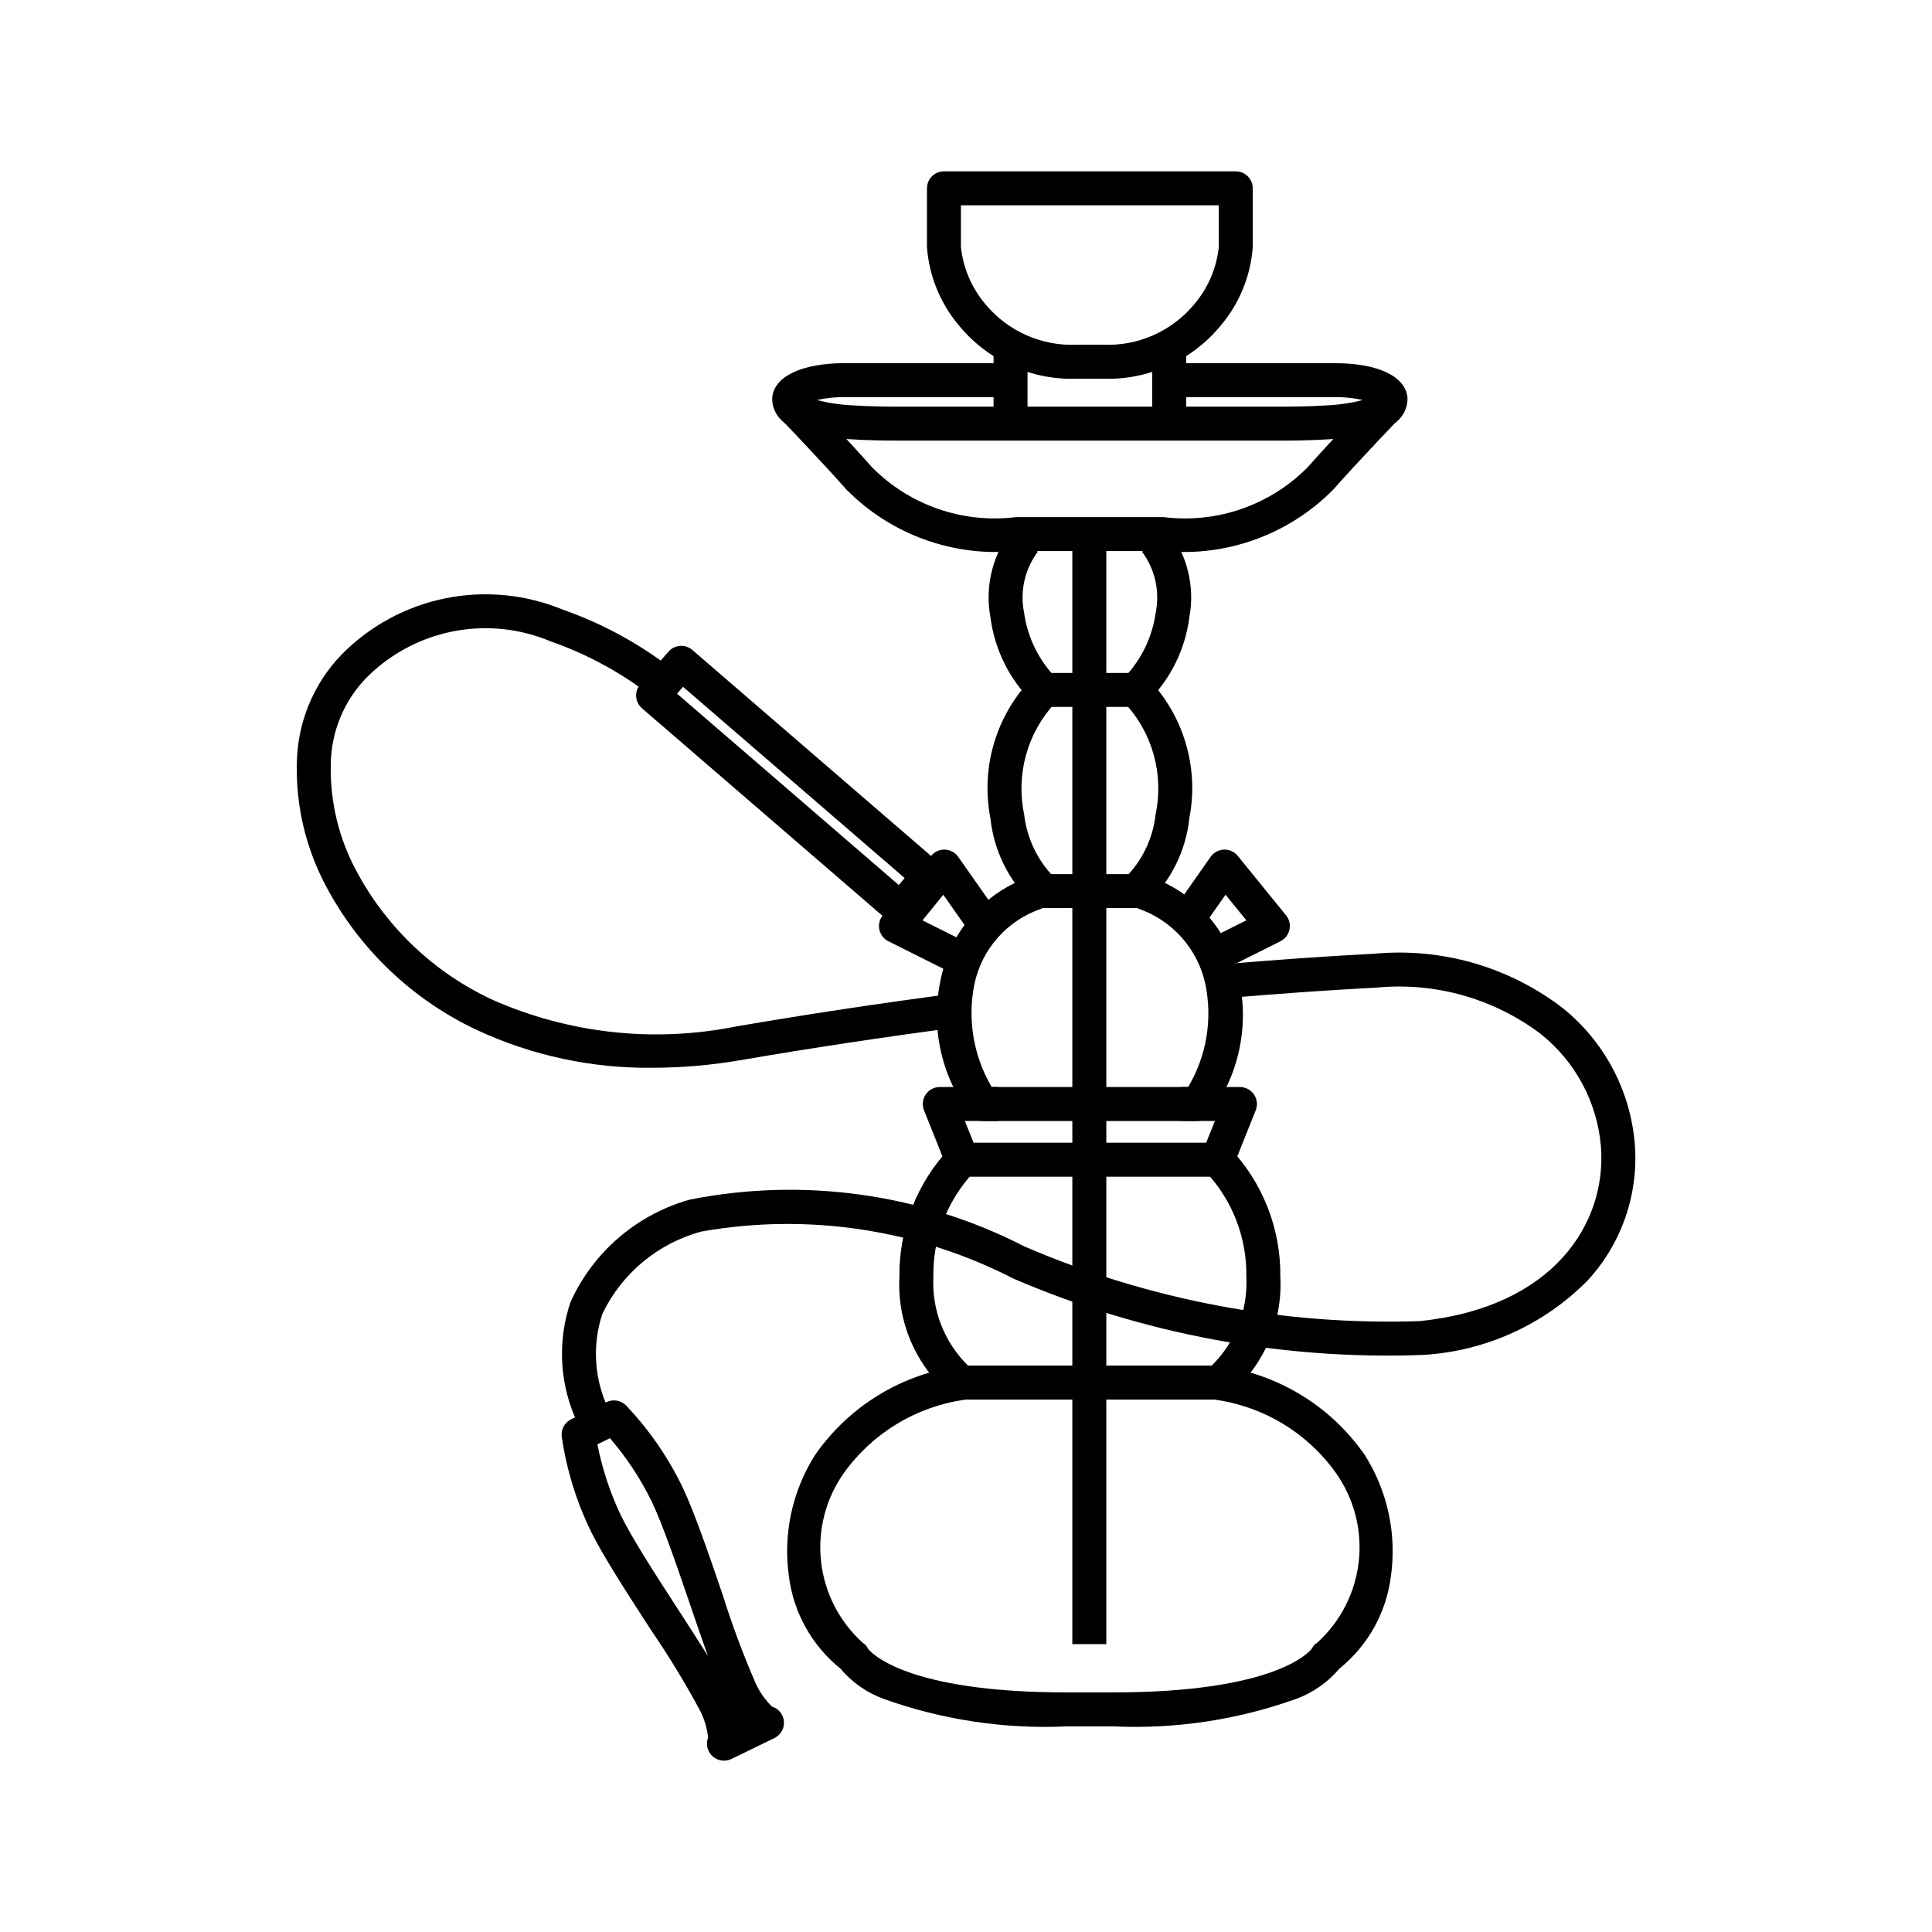 <?xml version="1.0" encoding="UTF-8"?>
<!-- Uploaded to: ICON Repo, www.iconrepo.com, Generator: ICON Repo Mixer Tools -->
<svg fill="#000000" width="800px" height="800px" version="1.1" viewBox="144 144 512 512" xmlns="http://www.w3.org/2000/svg">
 <g>
  <path d="m407.3 235.79h9.004v20.48h-9.004z"/>
  <path d="m452.41 290.04h-39.172c-16.652 1.594-33.137-4.379-44.902-16.273-6.664-7.559-17.668-19-17.777-19.113l6.488-6.242c0.457 0.473 11.246 11.699 18.035 19.398v0.004c9.977 10.09 24.07 14.977 38.152 13.227h39.172c14.078 1.75 28.172-3.137 38.148-13.227 6.793-7.699 17.582-18.926 18.035-19.398l6.488 6.238c-0.109 0.113-11.113 11.562-17.777 19.113-11.762 11.891-28.242 17.867-44.891 16.273z"/>
  <path d="m444.93 331.34h-24.195c-1.086 0-2.133-0.391-2.949-1.102-6.215-6.055-10.195-14.027-11.305-22.629-1.555-8.367 0.641-16.992 6.008-23.594l6.504 6.223 0.039-0.039c-3.461 4.621-4.785 10.5-3.637 16.156 0.812 5.914 3.324 11.465 7.231 15.98h20.414c3.906-4.516 6.418-10.066 7.231-15.98 1.145-5.656-0.18-11.535-3.637-16.156l0.039 0.039 6.504-6.223h-0.004c5.367 6.602 7.566 15.227 6.012 23.594-1.109 8.602-5.094 16.574-11.305 22.629-0.82 0.711-1.867 1.102-2.949 1.102z"/>
  <path d="m444.93 384.66h-24.195c-1.051 0-2.066-0.367-2.875-1.035-6.426-5.981-10.473-14.078-11.395-22.805-2.644-13.613 1.633-27.648 11.418-37.469l5.699 6.965-2.852-3.484 2.883 3.457c-7.363 7.918-10.422 18.918-8.207 29.5 0.668 5.906 3.168 11.457 7.152 15.867h20.551c4-4.398 6.5-9.957 7.141-15.867 2.231-10.57-0.82-21.562-8.176-29.473l5.699-6.965c9.785 9.82 14.062 23.855 11.418 37.469-0.922 8.727-4.969 16.824-11.395 22.805-0.809 0.668-1.82 1.035-2.867 1.035z"/>
  <path d="m461.08 441.08h-56.512c-1.238-0.004-2.418-0.512-3.269-1.414-7.875-10.309-10.793-23.57-7.973-36.23 1.242-6.269 4.125-12.098 8.355-16.887 4.231-4.789 9.66-8.371 15.727-10.371l2.727 8.578c-9.094 3.016-15.906 10.629-17.902 20-1.895 9.359-0.266 19.09 4.57 27.32h52.074c4.875-8.219 6.5-17.965 4.547-27.32-2.035-9.344-8.824-16.938-17.887-19.996l2.711-8.582v-0.004c6.066 2.004 11.496 5.582 15.727 10.375 4.231 4.789 7.113 10.617 8.355 16.883 2.82 12.664-0.098 25.926-7.973 36.234-0.852 0.902-2.035 1.414-3.277 1.414z"/>
  <path d="m466.69 514.9h-67.73c-0.906 0.004-1.789-0.27-2.539-0.781-9.496-7.734-14.723-19.539-14.066-31.77-0.156-12.77 4.711-25.086 13.547-34.305l6.133 6.59c-7.019 7.504-10.848 17.441-10.68 27.715-0.453 8.805 2.891 17.379 9.184 23.551h64.57c6.293-6.172 9.637-14.746 9.188-23.551 0.172-10.273-3.66-20.211-10.68-27.715l6.133-6.59c8.84 9.219 13.703 21.535 13.551 34.305 0.656 12.23-4.574 24.035-14.07 31.77-0.746 0.512-1.633 0.785-2.539 0.781z"/>
  <path d="m438.94 601.51h-12.219c-16.578 0.762-33.145-1.742-48.754-7.363-4.371-1.637-8.242-4.375-11.238-7.945-7.566-6.082-12.469-14.871-13.664-24.504-1.574-11.195 0.891-22.582 6.945-32.129 8.98-12.934 22.988-21.488 38.594-23.574l0.996 8.945v0.004c-12.848 1.844-24.387 8.848-31.949 19.395-4.828 6.816-6.984 15.164-6.062 23.465 0.918 8.301 4.852 15.973 11.055 21.566 0.609 0.344 1.086 0.879 1.359 1.523 0.832 1.082 10.055 11.613 52.723 11.613h12.219c42.668 0 51.891-10.531 52.723-11.613h0.004c0.273-0.645 0.75-1.18 1.359-1.523 6.203-5.594 10.137-13.266 11.059-21.566 0.918-8.301-1.238-16.648-6.062-23.465-7.535-10.574-19.086-17.586-31.941-19.395l0.988-8.949h-0.004c15.605 2.086 29.613 10.641 38.594 23.574 6.055 9.547 8.516 20.934 6.945 32.129-1.199 9.633-6.098 18.422-13.664 24.504-3 3.57-6.871 6.309-11.238 7.945-15.617 5.625-32.188 8.125-48.766 7.363z"/>
  <path d="m436.21 244.36h-6.769c-12.051 0.445-23.617-4.758-31.281-14.07-4.961-5.856-7.938-13.137-8.504-20.793v-15.59c0.004-2.484 2.016-4.496 4.5-4.5h77.336c2.484 0 4.5 2.016 4.5 4.5v15.59c-0.562 7.656-3.539 14.938-8.5 20.793-7.664 9.312-19.23 14.512-31.281 14.07zm-37.551-45.949v11.086c0.598 5.57 2.856 10.832 6.477 15.105 5.965 7.203 14.965 11.184 24.305 10.754h6.769c9.344 0.434 18.348-3.551 24.309-10.754 3.621-4.273 5.879-9.535 6.477-15.105v-11.09z"/>
  <path d="m449.35 235.79h9.004v20.48h-9.004z"/>
  <path d="m484.62 260.77h-103.59c-4.883 0-12.062-0.25-15.746-0.715h-0.004c-3.875-0.359-7.664-1.336-11.23-2.898-3.262-1.098-5.449-4.172-5.414-7.617 0.359-5.734 7.738-9.297 19.258-9.297h43.898v9.004h-43.891c-2.484-0.039-4.965 0.215-7.387 0.75 1.93 0.523 3.902 0.902 5.891 1.129 3.156 0.398 10.051 0.645 14.625 0.645h103.59c4.574 0 11.465-0.246 14.625-0.645h-0.004c1.992-0.227 3.961-0.605 5.894-1.125-2.426-0.539-4.902-0.793-7.387-0.754h-43.898v-9.004h43.898c11.52 0 18.898 3.562 19.258 9.297 0.035 3.441-2.148 6.519-5.414 7.617-3.562 1.562-7.352 2.539-11.227 2.898-3.684 0.465-10.863 0.715-15.746 0.715z"/>
  <path d="m466.69 455.84h-67.73c-1.84 0-3.496-1.121-4.18-2.828l-5.906-14.766h0.004c-0.555-1.387-0.387-2.957 0.449-4.195 0.84-1.238 2.234-1.977 3.727-1.977h15.648v9.004l-9-0.004 2.312 5.762h61.637l2.305-5.762h-9.008v-9h15.648c1.496 0 2.891 0.742 3.727 1.977 0.84 1.238 1.008 2.809 0.453 4.195l-5.906 14.766c-0.684 1.707-2.34 2.828-4.18 2.828z"/>
  <path d="m467.88 401.18-4.031-8.051 10.449-5.234-5.516-6.785-6.336 9.027-7.367-5.172 9.754-13.906v0.004c0.812-1.152 2.117-1.863 3.527-1.91 1.41-0.051 2.762 0.562 3.652 1.656l12.809 15.762c0.859 1.059 1.191 2.449 0.906 3.785-0.289 1.336-1.164 2.465-2.383 3.078z"/>
  <path d="m394.89 401.18-15.465-7.746 0.004 0.004c-1.223-0.613-2.098-1.742-2.387-3.078-0.285-1.332 0.047-2.727 0.906-3.785l12.809-15.762c0.891-1.094 2.242-1.707 3.652-1.656 1.41 0.047 2.715 0.758 3.527 1.91l9.754 13.906-7.367 5.172-6.336-9.027-5.516 6.785 10.449 5.234z"/>
  <path d="m382.64 389.38c-1.078 0-2.121-0.391-2.938-1.094l-65.566-56.578c-1.879-1.625-2.09-4.469-0.465-6.352l7.457-8.645v0.004c1.621-1.883 4.465-2.094 6.348-0.469l65.566 56.578h-0.004c1.883 1.625 2.094 4.469 0.469 6.348l-7.457 8.645c-0.852 0.992-2.098 1.562-3.41 1.562zm-59.219-61.547 58.754 50.699 1.578-1.828-58.75-50.699z"/>
  <path d="m297.35 521.73c-5.035-10.195-5.805-21.977-2.133-32.742 6.019-13.242 17.578-23.148 31.586-27.074 30.156-5.988 61.445-1.598 88.789 12.457 32.988 14.199 68.707 20.938 104.61 19.738 35.387-3.594 49.641-25.836 48.062-46.285-0.996-11.809-6.856-22.672-16.184-29.988-12.414-9.273-27.84-13.59-43.266-12.113-12.617 0.66-26.262 1.621-40.559 2.848l-0.77-8.969c14.395-1.238 28.141-2.203 40.855-2.867 17.648-1.613 35.262 3.414 49.398 14.105 11.258 8.863 18.324 22.012 19.496 36.297 1.062 13.297-3.477 26.434-12.527 36.234-11.598 11.73-27.133 18.75-43.602 19.699-37.215 1.398-74.273-5.5-108.49-20.199-25.453-13.098-54.504-17.492-82.695-12.508-11.527 3.094-21.133 11.07-26.293 21.836-2.754 8.332-2.156 17.41 1.668 25.309z"/>
  <path d="m317.01 426.97c-16.086 0.199-32.016-3.215-46.605-9.992-16.98-7.981-30.941-21.215-39.805-37.75-5.516-10.188-8.25-21.648-7.926-33.227 0.211-10.621 4.406-20.777 11.758-28.445 7.477-7.629 17.062-12.844 27.523-14.98s21.324-1.098 31.191 2.988c10.66 3.719 20.625 9.184 29.492 16.172l-5.754 6.922c-8.098-6.312-17.168-11.258-26.855-14.645-8.242-3.5-17.348-4.426-26.125-2.664-8.777 1.762-16.82 6.133-23.074 12.539-5.773 6.094-9.043 14.133-9.168 22.527-0.25 9.992 2.137 19.875 6.918 28.652 7.961 14.809 20.484 26.656 35.711 33.789 20.312 9.039 42.93 11.547 64.73 7.176 18.5-3.18 37.855-6.106 57.527-8.695l1.176 8.926c-19.555 2.574-38.793 5.484-57.176 8.645l-0.004-0.004c-7.773 1.355-15.645 2.047-23.535 2.066z"/>
  <path d="m428.18 285.54h9.004v294.17h-9.004z"/>
  <path d="m335.86 610.59c-1.488 0-2.879-0.73-3.719-1.957-0.84-1.23-1.02-2.789-0.48-4.176-0.277-2.512-1.012-4.949-2.168-7.191-3.953-7.336-8.293-14.461-13-21.336-6.316-9.754-12.852-19.836-15.992-26.309-3.809-7.871-6.387-16.281-7.641-24.938-0.219-1.898 0.785-3.727 2.504-4.562l9.379-4.547c1.719-0.84 3.781-0.496 5.137 0.852 6.027 6.336 11.039 13.562 14.871 21.426 3.141 6.473 7.027 17.844 10.781 28.836 2.492 7.953 5.406 15.77 8.727 23.414 1.047 2.297 2.508 4.383 4.309 6.152 1.773 0.539 3.031 2.109 3.176 3.953 0.145 1.848-0.855 3.594-2.519 4.402l-11.398 5.535c-0.613 0.297-1.285 0.449-1.965 0.445zm-3.594-7.211m0-0.008m15.062-7.297m-0.008 0m-0.008 0m-0.008 0m-0.008 0m-0.008 0m-44.973-69.316c1.289 6.551 3.394 12.91 6.273 18.934 2.898 5.973 9.281 15.82 15.449 25.344 2.762 4.262 5.356 8.27 7.566 11.809-1.41-3.93-2.957-8.445-4.598-13.25-3.668-10.738-7.461-21.844-10.363-27.816l0.004 0.004c-2.949-5.988-6.641-11.582-10.996-16.645z"/>
 </g>
</svg>